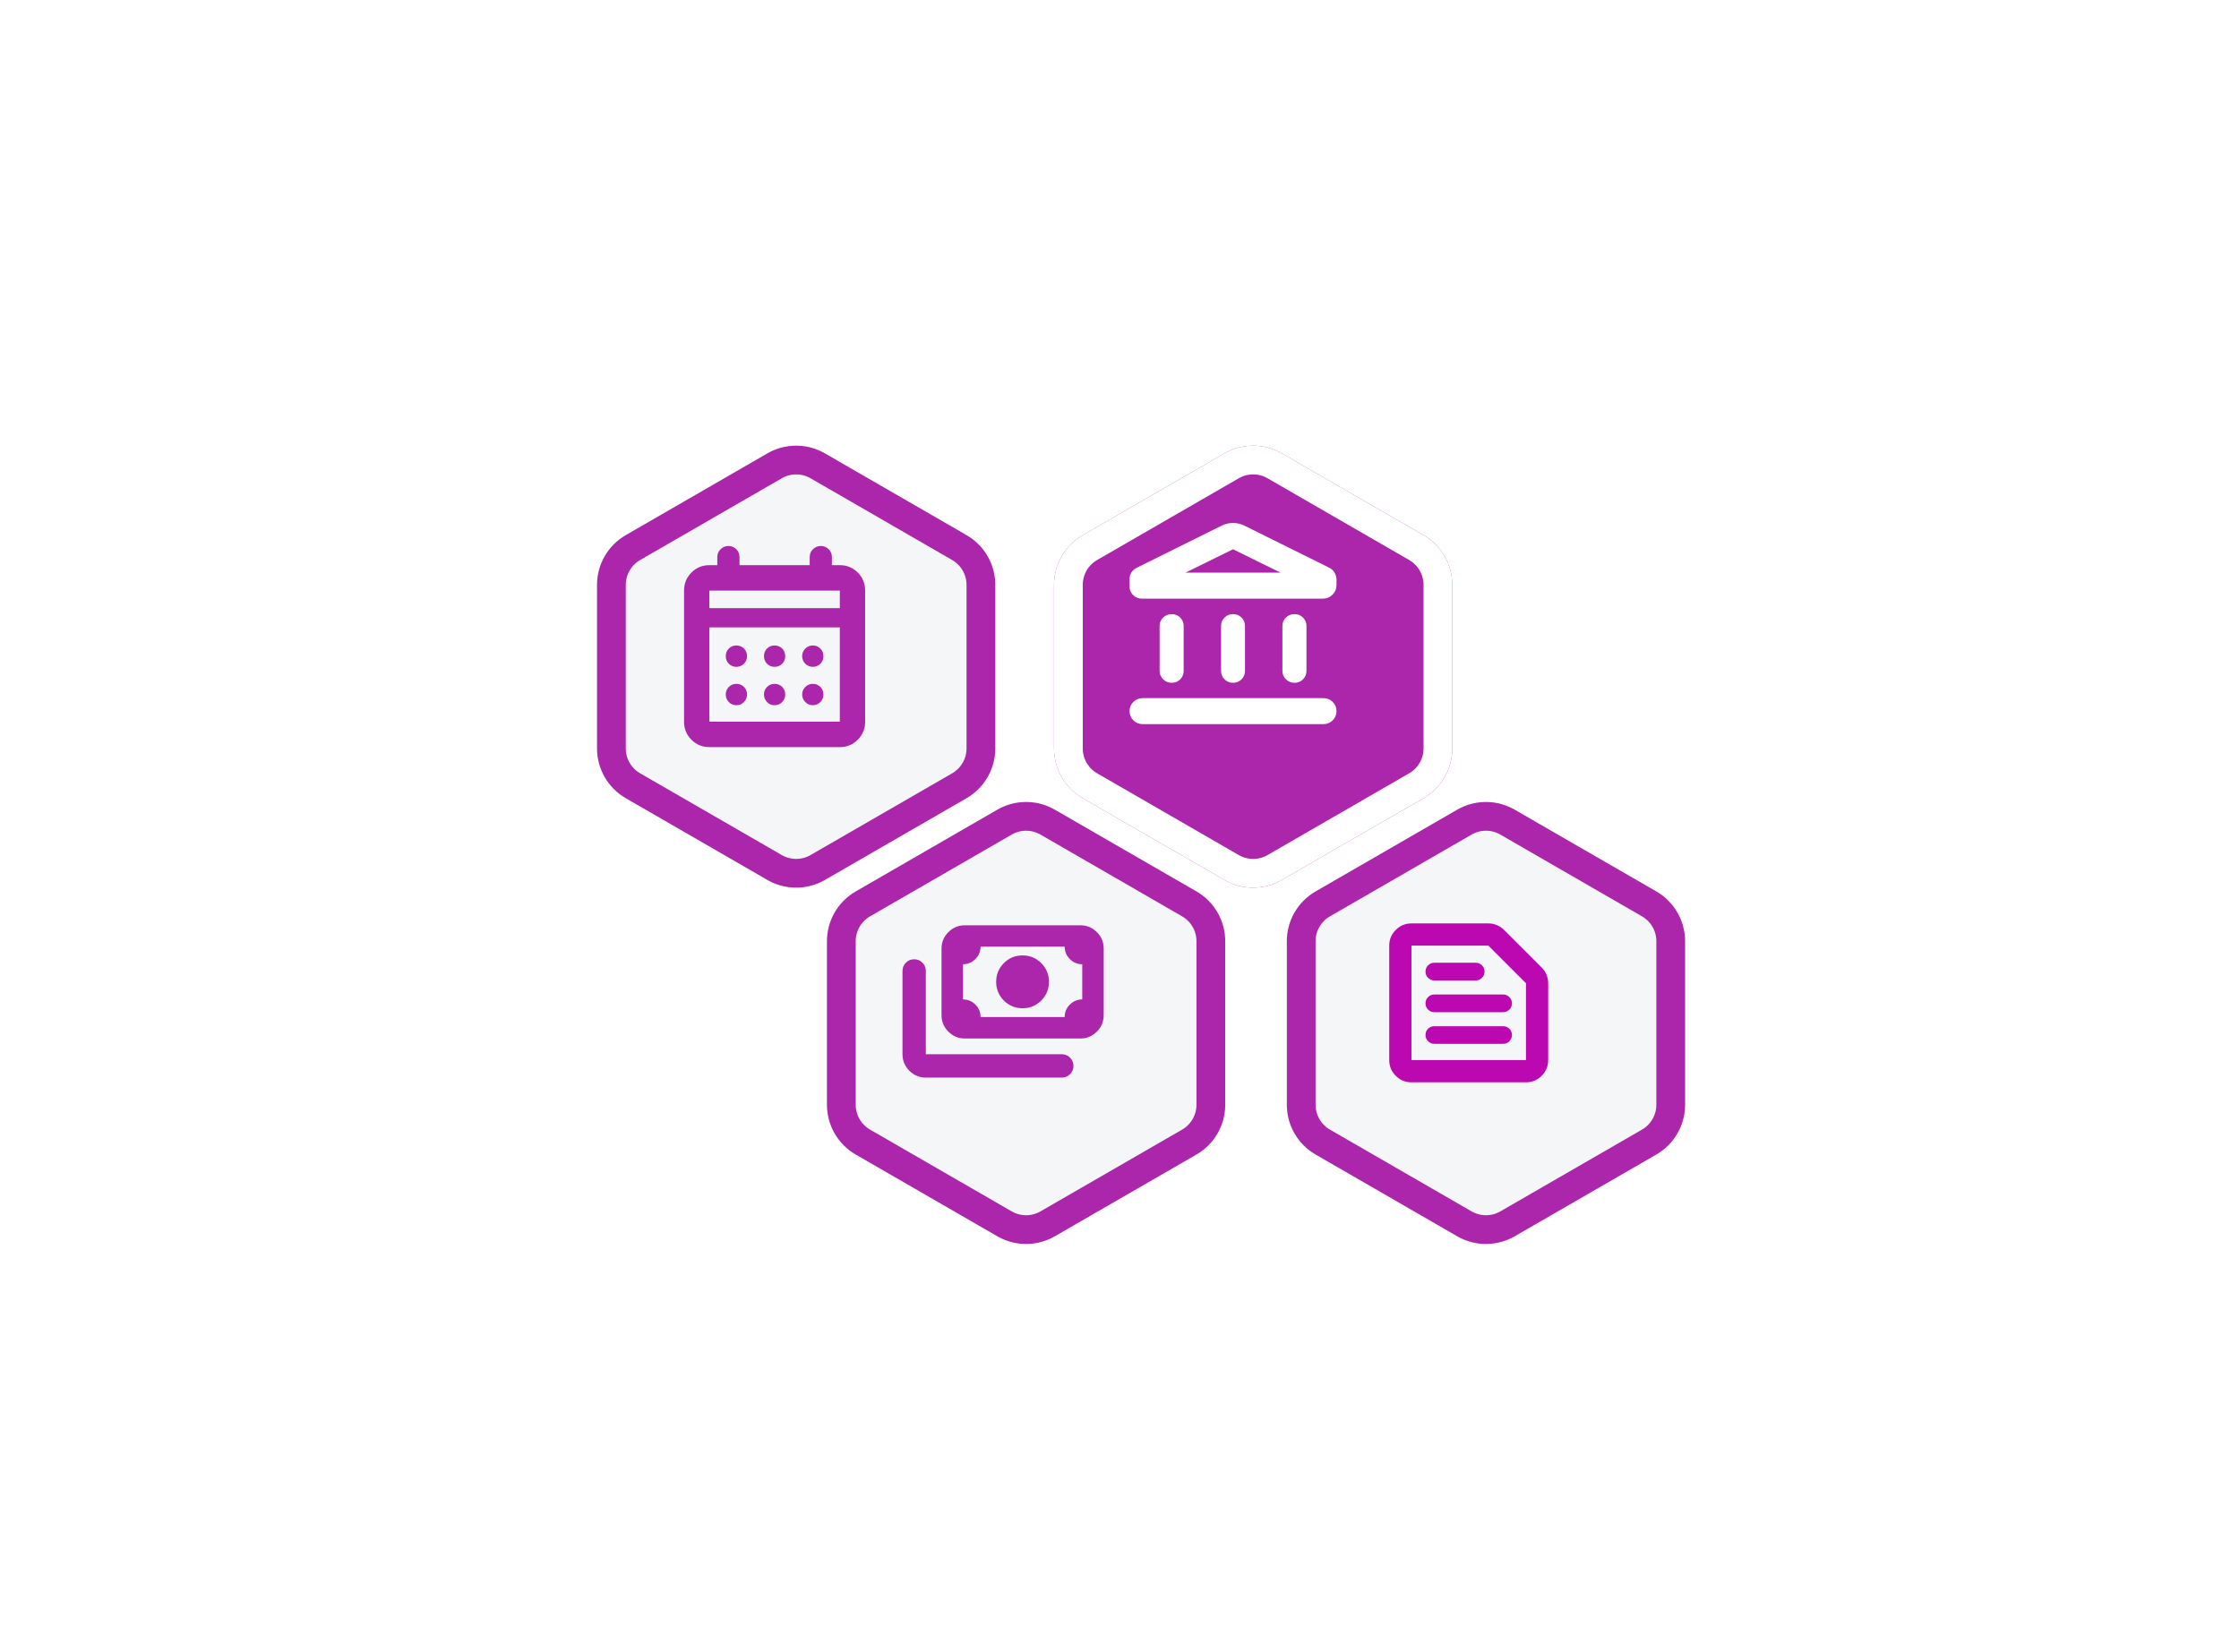 <svg width="779" height="575" viewBox="0 0 779 575" fill="none" xmlns="http://www.w3.org/2000/svg">
<g filter="url(#filter0_dd_37_1841)">
<path d="M260 150.774C266.188 147.201 273.812 147.201 280 150.774L329.282 179.226C335.47 182.799 339.282 189.402 339.282 196.547V253.453C339.282 260.598 335.47 267.201 329.282 270.774L280 299.227C273.812 302.799 266.188 302.799 260 299.227L210.718 270.773C204.53 267.201 200.718 260.598 200.718 253.453V196.547C200.718 189.402 204.53 182.799 210.718 179.226L260 150.774Z" fill="#F4F6F8"/>
<path d="M262.5 155.104C266.996 152.508 272.502 152.427 277.062 154.86L277.5 155.104L326.782 183.557C331.423 186.236 334.282 191.188 334.282 196.547V253.453C334.282 258.812 331.423 263.764 326.782 266.443L277.5 294.896C273.004 297.492 267.498 297.573 262.938 295.14L262.5 294.896L213.218 266.443C208.577 263.764 205.718 258.812 205.718 253.453V196.547C205.718 191.188 208.577 186.236 213.218 183.557L262.5 155.104Z" stroke="#AB26AA" stroke-width="10"/>
</g>
<g filter="url(#filter1_dd_37_1841)">
<path d="M340 274.774C346.188 271.201 353.812 271.201 360 274.774L409.282 303.226C415.47 306.799 419.282 313.402 419.282 320.547V377.453C419.282 384.598 415.47 391.201 409.282 394.774L360 423.227C353.812 426.799 346.188 426.799 340 423.227L290.718 394.773C284.53 391.201 280.718 384.598 280.718 377.453V320.547C280.718 313.402 284.53 306.799 290.718 303.226L340 274.774Z" fill="#F4F6F8"/>
<path d="M342.5 279.104C346.996 276.508 352.502 276.427 357.062 278.86L357.5 279.104L406.782 307.557C411.423 310.236 414.282 315.188 414.282 320.547V377.453C414.282 382.812 411.423 387.764 406.782 390.443L357.5 418.896C353.004 421.492 347.498 421.573 342.938 419.14L342.5 418.896L293.218 390.443C288.577 387.764 285.718 382.812 285.718 377.453V320.547C285.718 315.188 288.577 310.236 293.218 307.557L342.5 279.104Z" stroke="#AB26AA" stroke-width="10"/>
</g>
<g filter="url(#filter2_dd_37_1841)">
<path d="M500 274.774C506.188 271.201 513.812 271.201 520 274.774L569.282 303.226C575.47 306.799 579.282 313.402 579.282 320.547V377.453C579.282 384.598 575.47 391.201 569.282 394.774L520 423.227C513.812 426.799 506.188 426.799 500 423.227L450.718 394.773C444.53 391.201 440.718 384.598 440.718 377.453V320.547C440.718 313.402 444.53 306.799 450.718 303.226L500 274.774Z" fill="#F4F6F8"/>
<path d="M502.5 279.104C506.996 276.508 512.502 276.427 517.062 278.86L517.5 279.104L566.782 307.557C571.423 310.236 574.282 315.188 574.282 320.547V377.453C574.282 382.812 571.423 387.764 566.782 390.443L517.5 418.896C513.004 421.492 507.498 421.573 502.938 419.14L502.5 418.896L453.218 390.443C448.577 387.764 445.718 382.812 445.718 377.453V320.547C445.718 315.188 448.577 310.236 453.218 307.557L502.5 279.104Z" stroke="#AB26AA" stroke-width="10"/>
</g>
<g filter="url(#filter3_dd_37_1841)">
<path d="M419 150.774C425.188 147.201 432.812 147.201 439 150.774L488.282 179.226C494.47 182.799 498.282 189.402 498.282 196.547V253.453C498.282 260.598 494.47 267.201 488.282 270.774L439 299.227C432.812 302.799 425.188 302.799 419 299.227L369.718 270.773C363.53 267.201 359.718 260.598 359.718 253.453V196.547C359.718 189.402 363.53 182.799 369.718 179.226L419 150.774Z" fill="#AB26AA"/>
<path d="M421.5 155.104C425.996 152.508 431.502 152.427 436.062 154.86L436.5 155.104L485.782 183.557C490.423 186.236 493.282 191.188 493.282 196.547V253.453C493.282 258.812 490.423 263.764 485.782 266.443L436.5 294.896C432.004 297.492 426.498 297.573 421.938 295.14L421.5 294.896L372.218 266.443C367.577 263.764 364.718 258.812 364.718 253.453V196.547C364.718 191.188 367.577 186.236 372.218 183.557L421.5 155.104Z" stroke="white" stroke-width="10"/>
</g>
<path d="M403.451 233.429V217.852C403.451 216.691 403.861 215.711 404.681 214.912C405.501 214.113 406.495 213.713 407.662 213.713C408.829 213.713 409.815 214.113 410.62 214.912C411.423 215.711 411.825 216.691 411.825 217.852V233.478C411.825 234.639 411.423 235.618 410.62 236.417C409.815 237.217 408.829 237.617 407.662 237.617C406.495 237.617 405.501 237.209 404.681 236.394C403.861 235.579 403.451 234.59 403.451 233.429ZM424.837 233.478V217.852C424.837 216.691 425.239 215.711 426.043 214.912C426.847 214.113 427.833 213.713 429 213.713C430.167 213.713 431.153 214.113 431.957 214.912C432.761 215.711 433.163 216.691 433.163 217.852V233.478C433.163 234.639 432.761 235.618 431.957 236.417C431.153 237.217 430.167 237.617 429 237.617C427.833 237.617 426.847 237.217 426.043 236.417C425.239 235.618 424.837 234.639 424.837 233.478ZM397.551 252C396.287 252 395.213 251.56 394.328 250.68C393.443 249.8 393 248.732 393 247.475C393 246.218 393.443 245.15 394.328 244.27C395.213 243.39 396.287 242.951 397.551 242.951H460.449C461.713 242.951 462.787 243.39 463.672 244.27C464.557 245.15 465 246.218 465 247.475C465 248.732 464.557 249.8 463.672 250.68C462.787 251.56 461.713 252 460.449 252H397.551ZM446.175 233.429V217.852C446.175 216.691 446.585 215.711 447.405 214.912C448.225 214.113 449.219 213.713 450.386 213.713C451.554 213.713 452.54 214.113 453.343 214.912C454.147 215.711 454.549 216.691 454.549 217.852V233.478C454.549 234.639 454.147 235.618 453.343 236.417C452.54 237.217 451.554 237.617 450.386 237.617C449.219 237.617 448.225 237.209 447.405 236.394C446.585 235.579 446.175 234.59 446.175 233.429ZM460.255 208.332H397.257C396.075 208.332 395.07 207.92 394.242 207.097C393.414 206.274 393 205.275 393 204.1V201.45C393 200.63 393.214 199.888 393.642 199.224C394.071 198.56 394.639 198.037 395.349 197.656L424.938 182.972C426.202 182.324 427.556 182 429 182C430.444 182 431.798 182.324 433.062 182.972L462.383 197.522C463.206 197.903 463.848 198.483 464.309 199.261C464.77 200.04 465 200.887 465 201.802V203.565C465 204.887 464.541 206.011 463.624 206.939C462.707 207.867 461.583 208.332 460.255 208.332ZM412.46 199.281H445.54L429 191.146L412.46 199.281Z" fill="white"/>
<path d="M355.769 350.871C353.219 350.871 351.051 349.978 349.266 348.191C347.481 346.403 346.589 344.233 346.589 341.68C346.589 339.127 347.481 336.957 349.266 335.17C351.051 333.383 353.219 332.49 355.769 332.49C358.319 332.49 360.486 333.383 362.271 335.17C364.056 336.957 364.949 339.127 364.949 341.68C364.949 344.233 364.056 346.403 362.271 348.191C360.486 349.978 358.319 350.871 355.769 350.871ZM335.689 361.404C333.459 361.404 331.55 360.609 329.962 359.019C328.374 357.429 327.58 355.518 327.58 353.285V330.118C327.58 327.886 328.374 325.975 329.962 324.385C331.55 322.795 333.459 322 335.689 322H375.891C378.121 322 380.03 322.795 381.618 324.385C383.206 325.975 384 327.886 384 330.118V353.285C384 355.518 383.206 357.429 381.618 359.019C380.03 360.609 378.121 361.404 375.891 361.404H335.689ZM341.16 353.935H370.42C370.42 352.25 371.019 350.807 372.218 349.607C373.416 348.408 374.857 347.808 376.54 347.808V335.553C374.857 335.553 373.416 334.953 372.218 333.753C371.019 332.554 370.42 331.111 370.42 329.426H341.16C341.16 331.111 340.561 332.554 339.363 333.753C338.164 334.953 336.723 335.553 335.04 335.553V347.808C336.723 347.808 338.164 348.408 339.363 349.607C340.561 350.807 341.16 352.25 341.16 353.935ZM369.425 375H322.109C319.879 375 317.97 374.205 316.382 372.615C314.794 371.026 314 369.114 314 366.882V337.891C314 336.763 314.394 335.805 315.182 335.016C315.97 334.226 316.928 333.832 318.054 333.832C319.181 333.832 320.138 334.226 320.926 335.016C321.715 335.805 322.109 336.763 322.109 337.891V366.882H369.425C370.552 366.882 371.509 367.276 372.297 368.066C373.086 368.854 373.48 369.813 373.48 370.941C373.48 372.069 373.086 373.027 372.297 373.817C371.509 374.606 370.552 375 369.425 375Z" fill="#AB26AA"/>
<path d="M246.805 260C244.352 260 242.271 259.141 240.563 257.424C238.854 255.707 238 253.616 238 251.15V205.529C238 203.063 238.854 200.972 240.563 199.255C242.271 197.538 244.352 196.679 246.805 196.679H249.564V193.859C249.564 192.787 249.945 191.876 250.707 191.125C251.469 190.375 252.384 190 253.45 190C254.517 190 255.423 190.375 256.17 191.125C256.916 191.876 257.289 192.787 257.289 193.859V196.679H281.711V193.859C281.711 192.787 282.092 191.876 282.854 191.125C283.616 190.375 284.53 190 285.596 190C286.663 190 287.569 190.375 288.316 191.125C289.062 191.876 289.436 192.787 289.436 193.859V196.679H292.195C294.648 196.679 296.729 197.538 298.437 199.255C300.146 200.972 301 203.063 301 205.529V251.15C301 253.616 300.146 255.707 298.437 257.424C296.729 259.141 294.648 260 292.195 260H246.805ZM246.805 251.15H292.195V218.321H246.805V251.15ZM246.805 211.642H292.195V205.529H246.805V211.642ZM269.5 232.056C268.452 232.056 267.574 231.7 266.865 230.988C266.156 230.275 265.802 229.393 265.802 228.34C265.802 227.286 266.156 226.404 266.865 225.691C267.574 224.979 268.452 224.623 269.5 224.623C270.548 224.623 271.426 224.979 272.135 225.691C272.844 226.404 273.198 227.286 273.198 228.34C273.198 229.393 272.844 230.275 272.135 230.988C271.426 231.7 270.548 232.056 269.5 232.056ZM256.21 232.056C255.162 232.056 254.284 231.7 253.575 230.988C252.866 230.275 252.512 229.393 252.512 228.34C252.512 227.286 252.866 226.404 253.575 225.691C254.284 224.979 255.162 224.623 256.21 224.623C257.257 224.623 258.136 224.979 258.844 225.691C259.553 226.404 259.908 227.286 259.908 228.34C259.908 229.393 259.553 230.275 258.844 230.988C258.136 231.7 257.257 232.056 256.21 232.056ZM282.79 232.056C281.786 232.056 280.919 231.7 280.188 230.988C279.458 230.275 279.092 229.393 279.092 228.34C279.092 227.286 279.458 226.404 280.188 225.691C280.919 224.979 281.794 224.623 282.814 224.623C283.834 224.623 284.701 224.979 285.416 225.691C286.131 226.404 286.489 227.286 286.489 228.34C286.489 229.393 286.134 230.275 285.425 230.988C284.716 231.7 283.838 232.056 282.79 232.056ZM269.5 245.415C268.452 245.415 267.574 245.048 266.865 244.313C266.156 243.579 265.802 242.699 265.802 241.674C265.802 240.649 266.156 239.777 266.865 239.059C267.574 238.34 268.452 237.981 269.5 237.981C270.548 237.981 271.426 238.337 272.135 239.049C272.844 239.762 273.198 240.645 273.198 241.698C273.198 242.707 272.844 243.579 272.135 244.313C271.426 245.048 270.548 245.415 269.5 245.415ZM256.21 245.415C255.162 245.415 254.284 245.048 253.575 244.313C252.866 243.579 252.512 242.699 252.512 241.674C252.512 240.649 252.866 239.777 253.575 239.059C254.284 238.34 255.162 237.981 256.21 237.981C257.257 237.981 258.136 238.337 258.844 239.049C259.553 239.762 259.908 240.645 259.908 241.698C259.908 242.707 259.553 243.579 258.844 244.313C258.136 245.048 257.257 245.415 256.21 245.415ZM282.79 245.415C281.786 245.415 280.919 245.048 280.188 244.313C279.458 243.579 279.092 242.699 279.092 241.674C279.092 240.649 279.458 239.777 280.188 239.059C280.919 238.34 281.794 237.981 282.814 237.981C283.834 237.981 284.701 238.337 285.416 239.049C286.131 239.762 286.489 240.645 286.489 241.698C286.489 242.707 286.134 243.579 285.425 244.313C284.716 245.048 283.838 245.415 282.79 245.415Z" fill="#AB26AA"/>
<path d="M491.077 368.922H530.921V342.162L517.837 329.078H491.077V368.922ZM491.077 376.651C488.952 376.651 487.132 375.895 485.618 374.381C484.105 372.867 483.348 371.048 483.348 368.922V329.078C483.348 326.952 484.105 325.133 485.618 323.619C487.132 322.105 488.952 321.349 491.077 321.349H517.837C518.869 321.349 519.853 321.542 520.787 321.93C521.723 322.318 522.554 322.876 523.281 323.603L536.396 336.718C537.123 337.445 537.681 338.276 538.069 339.212C538.457 340.146 538.651 341.13 538.651 342.162V368.922C538.651 371.048 537.894 372.867 536.38 374.381C534.866 375.895 533.047 376.651 530.921 376.651H491.077ZM499.036 363.254H523.003C523.852 363.254 524.57 362.954 525.156 362.353C525.743 361.753 526.036 361.023 526.036 360.164C526.036 359.305 525.745 358.585 525.162 358.004C524.579 357.422 523.857 357.132 522.995 357.132H498.997C498.147 357.132 497.429 357.422 496.842 358.004C496.256 358.585 495.962 359.305 495.962 360.164C495.962 361.023 496.262 361.753 496.863 362.353C497.463 362.954 498.188 363.254 499.036 363.254ZM499.034 352.246H522.964C523.811 352.246 524.535 351.946 525.135 351.346C525.736 350.746 526.036 350.019 526.036 349.165C526.036 348.311 525.736 347.584 525.135 346.984C524.535 346.384 523.811 346.083 522.964 346.083H499.034C498.187 346.083 497.463 346.384 496.863 346.984C496.262 347.584 495.962 348.311 495.962 349.165C495.962 350.019 496.262 350.746 496.863 351.346C497.463 351.946 498.187 352.246 499.034 352.246ZM499.044 341.198H513.421C514.275 341.198 515.002 340.898 515.602 340.297C516.203 339.697 516.503 338.97 516.503 338.116C516.503 337.262 516.203 336.535 515.602 335.936C515.002 335.335 514.275 335.035 513.421 335.035H499.044C498.19 335.035 497.463 335.335 496.863 335.936C496.262 336.535 495.962 337.262 495.962 338.116C495.962 338.97 496.262 339.697 496.863 340.297C497.463 340.898 498.19 341.198 499.044 341.198Z" fill="#BC08B0"/>
<defs>
<filter id="filter0_dd_37_1841" x="200.719" y="148.094" width="148.562" height="163.812" filterUnits="userSpaceOnUse" color-interpolation-filters="sRGB">
<feFlood flood-opacity="0" result="BackgroundImageFix"/>
<feColorMatrix in="SourceAlpha" type="matrix" values="0 0 0 0 0 0 0 0 0 0 0 0 0 0 0 0 0 0 127 0" result="hardAlpha"/>
<feOffset dx="5" dy="5"/>
<feGaussianBlur stdDeviation="2.5"/>
<feComposite in2="hardAlpha" operator="out"/>
<feColorMatrix type="matrix" values="0 0 0 0 0 0 0 0 0 0 0 0 0 0 0 0 0 0 0.15 0"/>
<feBlend mode="normal" in2="BackgroundImageFix" result="effect1_dropShadow_37_1841"/>
<feColorMatrix in="SourceAlpha" type="matrix" values="0 0 0 0 0 0 0 0 0 0 0 0 0 0 0 0 0 0 127 0" result="hardAlpha"/>
<feOffset dx="2" dy="2"/>
<feGaussianBlur stdDeviation="1"/>
<feComposite in2="hardAlpha" operator="out"/>
<feColorMatrix type="matrix" values="0 0 0 0 0 0 0 0 0 0 0 0 0 0 0 0 0 0 0.05 0"/>
<feBlend mode="normal" in2="effect1_dropShadow_37_1841" result="effect2_dropShadow_37_1841"/>
<feBlend mode="normal" in="SourceGraphic" in2="effect2_dropShadow_37_1841" result="shape"/>
</filter>
<filter id="filter1_dd_37_1841" x="280.719" y="272.094" width="148.562" height="163.812" filterUnits="userSpaceOnUse" color-interpolation-filters="sRGB">
<feFlood flood-opacity="0" result="BackgroundImageFix"/>
<feColorMatrix in="SourceAlpha" type="matrix" values="0 0 0 0 0 0 0 0 0 0 0 0 0 0 0 0 0 0 127 0" result="hardAlpha"/>
<feOffset dx="5" dy="5"/>
<feGaussianBlur stdDeviation="2.5"/>
<feComposite in2="hardAlpha" operator="out"/>
<feColorMatrix type="matrix" values="0 0 0 0 0 0 0 0 0 0 0 0 0 0 0 0 0 0 0.15 0"/>
<feBlend mode="normal" in2="BackgroundImageFix" result="effect1_dropShadow_37_1841"/>
<feColorMatrix in="SourceAlpha" type="matrix" values="0 0 0 0 0 0 0 0 0 0 0 0 0 0 0 0 0 0 127 0" result="hardAlpha"/>
<feOffset dx="2" dy="2"/>
<feGaussianBlur stdDeviation="1"/>
<feComposite in2="hardAlpha" operator="out"/>
<feColorMatrix type="matrix" values="0 0 0 0 0 0 0 0 0 0 0 0 0 0 0 0 0 0 0.05 0"/>
<feBlend mode="normal" in2="effect1_dropShadow_37_1841" result="effect2_dropShadow_37_1841"/>
<feBlend mode="normal" in="SourceGraphic" in2="effect2_dropShadow_37_1841" result="shape"/>
</filter>
<filter id="filter2_dd_37_1841" x="440.719" y="272.094" width="148.562" height="163.812" filterUnits="userSpaceOnUse" color-interpolation-filters="sRGB">
<feFlood flood-opacity="0" result="BackgroundImageFix"/>
<feColorMatrix in="SourceAlpha" type="matrix" values="0 0 0 0 0 0 0 0 0 0 0 0 0 0 0 0 0 0 127 0" result="hardAlpha"/>
<feOffset dx="5" dy="5"/>
<feGaussianBlur stdDeviation="2.5"/>
<feComposite in2="hardAlpha" operator="out"/>
<feColorMatrix type="matrix" values="0 0 0 0 0 0 0 0 0 0 0 0 0 0 0 0 0 0 0.15 0"/>
<feBlend mode="normal" in2="BackgroundImageFix" result="effect1_dropShadow_37_1841"/>
<feColorMatrix in="SourceAlpha" type="matrix" values="0 0 0 0 0 0 0 0 0 0 0 0 0 0 0 0 0 0 127 0" result="hardAlpha"/>
<feOffset dx="2" dy="2"/>
<feGaussianBlur stdDeviation="1"/>
<feComposite in2="hardAlpha" operator="out"/>
<feColorMatrix type="matrix" values="0 0 0 0 0 0 0 0 0 0 0 0 0 0 0 0 0 0 0.05 0"/>
<feBlend mode="normal" in2="effect1_dropShadow_37_1841" result="effect2_dropShadow_37_1841"/>
<feBlend mode="normal" in="SourceGraphic" in2="effect2_dropShadow_37_1841" result="shape"/>
</filter>
<filter id="filter3_dd_37_1841" x="359.719" y="148.094" width="148.562" height="163.812" filterUnits="userSpaceOnUse" color-interpolation-filters="sRGB">
<feFlood flood-opacity="0" result="BackgroundImageFix"/>
<feColorMatrix in="SourceAlpha" type="matrix" values="0 0 0 0 0 0 0 0 0 0 0 0 0 0 0 0 0 0 127 0" result="hardAlpha"/>
<feOffset dx="5" dy="5"/>
<feGaussianBlur stdDeviation="2.5"/>
<feComposite in2="hardAlpha" operator="out"/>
<feColorMatrix type="matrix" values="0 0 0 0 0 0 0 0 0 0 0 0 0 0 0 0 0 0 0.15 0"/>
<feBlend mode="normal" in2="BackgroundImageFix" result="effect1_dropShadow_37_1841"/>
<feColorMatrix in="SourceAlpha" type="matrix" values="0 0 0 0 0 0 0 0 0 0 0 0 0 0 0 0 0 0 127 0" result="hardAlpha"/>
<feOffset dx="2" dy="2"/>
<feGaussianBlur stdDeviation="1"/>
<feComposite in2="hardAlpha" operator="out"/>
<feColorMatrix type="matrix" values="0 0 0 0 0 0 0 0 0 0 0 0 0 0 0 0 0 0 0.05 0"/>
<feBlend mode="normal" in2="effect1_dropShadow_37_1841" result="effect2_dropShadow_37_1841"/>
<feBlend mode="normal" in="SourceGraphic" in2="effect2_dropShadow_37_1841" result="shape"/>
</filter>
</defs>
</svg>
